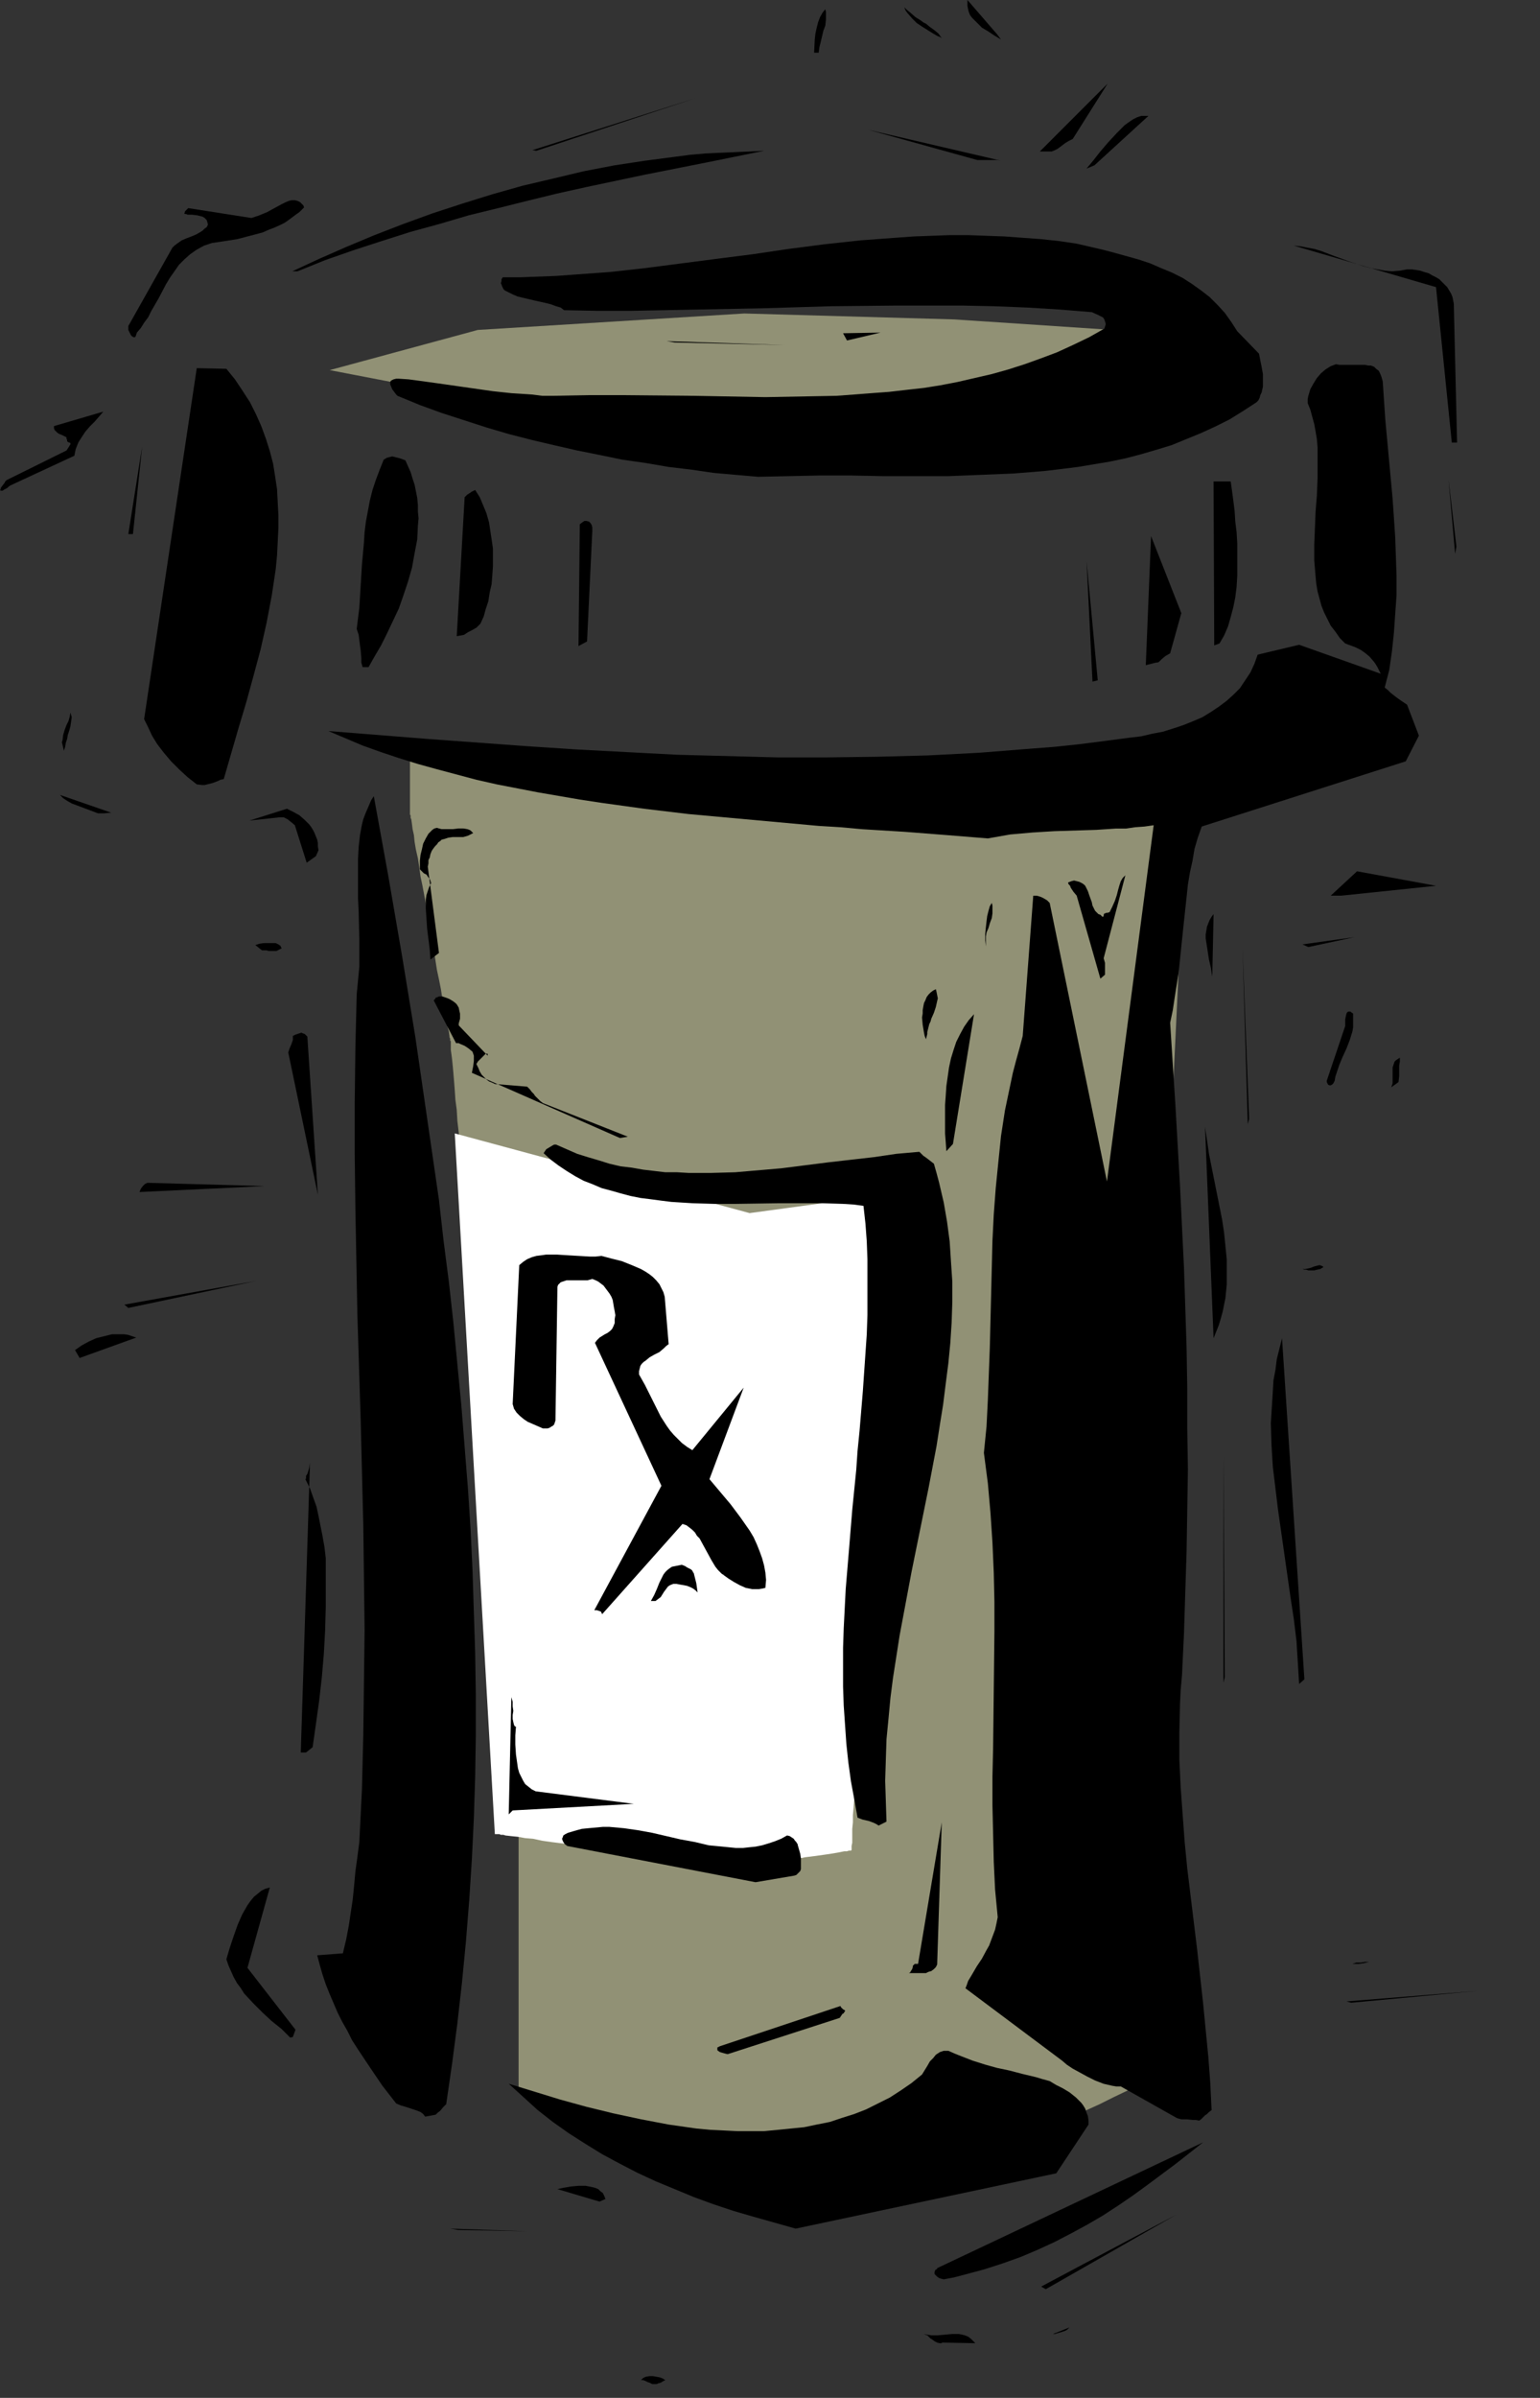 <?xml version="1.0" encoding="UTF-8" standalone="no"?>
<svg
   version="1.0"
   width="100.049mm"
   height="155.668mm"
   id="svg80"
   sodipodi:docname="Pills - Bottle 1.wmf"
   xmlns:inkscape="http://www.inkscape.org/namespaces/inkscape"
   xmlns:sodipodi="http://sodipodi.sourceforge.net/DTD/sodipodi-0.dtd"
   xmlns="http://www.w3.org/2000/svg"
   xmlns:svg="http://www.w3.org/2000/svg">
  <rect width="100%" height="100%" fill="#333333" stroke="none"/>
  <sodipodi:namedview
     id="namedview80"
     pagecolor="#ffffff"
     bordercolor="#000000"
     borderopacity="0.25"
     inkscape:showpageshadow="2"
     inkscape:pageopacity="0.0"
     inkscape:pagecheckerboard="0"
     inkscape:deskcolor="#d1d1d1"
     inkscape:document-units="mm" />
  <defs
     id="defs1">
    <pattern
       id="WMFhbasepattern"
       patternUnits="userSpaceOnUse"
       width="6"
       height="6"
       x="0"
       y="0" />
  </defs>
  <path
     style="fill:#919175;fill-opacity:1;fill-rule:evenodd;stroke:none"
     d="m 80.96,90.814 29.411,5.656 89.04,6.625 v 0 h 0.162 0.323 l 0.323,-0.162 h 0.485 l 0.485,-0.162 h 0.646 l 0.646,-0.162 0.808,-0.162 h 0.808 l 0.97,-0.162 0.97,-0.162 2.101,-0.323 2.424,-0.323 2.586,-0.485 2.747,-0.485 2.909,-0.323 3.07,-0.485 3.232,-0.485 3.232,-0.646 13.251,-1.939 3.232,-0.646 3.232,-0.323 3.07,-0.485 2.909,-0.485 2.747,-0.485 2.747,-0.485 2.424,-0.323 2.101,-0.323 0.97,-0.162 0.97,-0.162 0.808,-0.162 0.808,-0.162 h 0.646 l 0.646,-0.162 h 0.485 l 0.485,-0.162 h 0.323 l 0.162,-0.162 h 0.162 v 0 h 0.162 v -0.323 l 0.162,-0.646 0.162,-0.646 0.162,-0.808 0.162,-0.97 0.646,-1.939 0.485,-2.101 0.162,-0.97 0.162,-0.808 0.162,-0.646 0.162,-0.646 V 81.119 80.957 L 234.317,78.372 182.767,76.917 117.32,80.957 Z"
     id="path1" />
  <path
     style="fill:#919175;fill-opacity:1;fill-rule:evenodd;stroke:none"
     d="m 291.361,196.98 -8.08,170.479 5.656,139.453 -0.162,0.162 -0.323,0.162 -0.485,0.323 -0.646,0.323 -0.97,0.323 -0.97,0.485 -1.131,0.646 -1.293,0.646 -1.293,0.646 -1.616,0.646 -1.454,0.808 -1.616,0.808 -3.394,1.616 -3.555,1.778 -3.555,1.616 -3.394,1.616 -1.616,0.808 -1.454,0.808 -1.454,0.646 -1.454,0.646 -1.293,0.646 -1.131,0.485 -0.97,0.485 -0.808,0.323 -0.646,0.485 -0.485,0.162 -0.323,0.162 h -0.162 v 0 h -0.162 l -0.323,0.162 h -0.485 -0.485 l -0.646,0.162 h -0.646 l -0.808,0.162 -0.97,0.162 -0.97,0.162 h -1.131 l -1.131,0.162 -1.131,0.162 -1.293,0.162 -2.909,0.323 -3.07,0.323 -3.232,0.485 -3.555,0.323 -3.555,0.485 -3.717,0.485 -3.878,0.485 -7.757,0.808 -7.757,0.97 -3.878,0.485 -3.717,0.323 -3.555,0.485 -3.394,0.485 -3.232,0.323 -3.07,0.323 -2.909,0.323 -1.293,0.162 -1.131,0.162 -1.131,0.162 -1.131,0.162 h -0.97 l -0.97,0.162 h -0.808 l -0.646,0.162 h -0.646 -0.485 l -0.323,0.162 h -0.323 -0.162 -0.162 v 0 l -0.323,-0.162 -0.646,-0.323 -0.808,-0.323 -0.808,-0.646 -1.131,-0.485 -1.293,-0.808 -1.293,-0.646 -1.454,-0.808 -1.616,-0.808 -1.778,-0.97 -1.616,-0.97 -3.717,-2.101 -3.717,-2.101 -3.878,-2.101 -3.555,-1.939 -1.778,-0.97 -1.616,-0.97 -1.616,-0.97 -1.454,-0.808 -1.293,-0.808 -1.293,-0.646 -0.97,-0.646 -0.97,-0.485 -0.808,-0.323 -0.485,-0.323 -0.323,-0.323 v 0 -0.162 l -0.162,-0.323 v -3.555 -0.97 -9.534 -2.909 -40.398 -2.909 -9.534 -0.97 -3.555 l 0.162,-0.323 v -0.162 -0.162 l -0.162,-0.485 v -0.485 l -0.162,-0.97 v -1.131 l -0.162,-1.293 -0.162,-1.616 -0.162,-1.616 -0.323,-1.939 -0.162,-2.262 -0.162,-2.262 -0.323,-2.585 -0.162,-2.585 -0.323,-2.909 -0.323,-2.909 -0.162,-3.07 -0.323,-3.393 -0.323,-3.232 -0.323,-3.555 -0.323,-3.555 -0.485,-3.717 -0.323,-3.878 -0.323,-3.878 -0.323,-3.878 -0.808,-8.241 -0.808,-8.241 -3.07,-33.934 -0.808,-8.241 -0.646,-8.241 -0.323,-3.878 -0.485,-3.878 -0.323,-3.717 -0.323,-3.878 -0.323,-3.555 -0.323,-3.555 -0.323,-3.232 -0.323,-3.393 -0.162,-3.07 -0.323,-3.07 -0.323,-2.747 -0.162,-2.747 -0.323,-2.424 -0.162,-2.424 -0.162,-2.101 -0.162,-1.939 -0.162,-1.778 -0.162,-1.616 -0.162,-1.293 -0.162,-1.131 v -0.97 -0.646 -0.323 -0.162 0 l -0.162,-0.162 v -0.162 -0.323 l -0.162,-0.323 v -0.323 l -0.162,-1.131 -0.323,-1.131 -0.323,-1.616 -0.162,-1.616 -0.323,-1.778 -0.485,-2.101 -0.323,-2.101 -0.485,-2.424 -0.485,-2.262 -0.808,-5.171 -0.97,-5.171 -0.808,-5.171 -0.97,-5.171 -0.485,-2.262 -0.323,-2.424 -0.323,-2.101 -0.485,-2.101 -0.323,-1.939 -0.162,-1.616 -0.323,-1.454 -0.162,-1.293 -0.162,-1.131 -0.162,-0.323 v -0.323 -0.323 l -0.162,-0.162 v -0.162 -0.162 0 -1.131 -0.808 -2.262 -2.585 -6.787 0 h 0.485 0.646 0.97 l 1.131,0.162 h 1.454 l 1.616,0.162 h 1.939 l 2.101,0.162 h 2.262 l 2.586,0.162 2.586,0.162 2.909,0.162 2.909,0.162 3.232,0.162 3.394,0.162 3.394,0.162 3.555,0.162 3.717,0.162 3.878,0.323 3.878,0.162 4.04,0.162 4.202,0.162 4.202,0.323 8.565,0.485 8.888,0.323 17.937,0.97 8.888,0.485 8.888,0.485 8.888,0.646 8.565,0.323 4.04,0.323 4.202,0.162 3.878,0.323 3.878,0.162 3.878,0.162 3.717,0.323 3.394,0.162 3.394,0.162 3.394,0.323 3.07,0.162 2.909,0.162 2.747,0.162 2.586,0.323 2.424,0.162 2.101,0.162 2.101,0.162 1.778,0.162 1.454,0.162 h 1.293 l 1.131,0.162 0.808,0.162 h 0.485 l 0.323,0.162 h 0.162 z"
     id="path2" />
  <path
     style="fill:#ffffff;fill-opacity:1;fill-rule:evenodd;stroke:none"
     d="m 111.664,278.098 72.396,19.553 32.158,-4.363 v 0.485 0.485 l -0.162,0.808 v 0.97 1.293 1.293 l -0.162,1.616 v 1.778 l -0.162,1.778 v 2.101 l -0.162,2.262 -0.162,2.424 -0.162,2.424 v 2.585 l -0.162,2.909 -0.162,2.909 v 2.909 l -0.162,3.07 -0.162,3.232 -0.162,3.393 -0.162,3.232 -0.323,6.948 -0.323,7.272 -0.323,7.272 -0.646,15.028 -0.646,15.028 -0.323,7.272 -0.323,7.11 -0.323,6.948 -0.162,3.393 -0.162,3.393 -0.162,3.07 -0.162,3.07 v 3.07 l -0.162,2.909 -0.162,2.747 v 2.585 l -0.162,2.424 -0.162,2.424 v 2.262 l -0.162,2.101 -0.162,1.778 v 1.778 l -0.162,1.616 v 1.293 1.131 0.97 l -0.162,0.808 v 0.646 0.323 l -0.162,0.162 h -0.162 -0.323 l -0.485,0.162 h -0.646 l -0.808,0.162 -0.808,0.162 -0.97,0.162 -0.97,0.162 -1.131,0.162 -2.262,0.323 -2.586,0.323 -2.586,0.485 -2.586,0.323 -2.424,0.485 -2.424,0.323 -1.131,0.162 -0.97,0.162 h -0.97 l -0.808,0.162 -0.808,0.162 h -0.646 l -0.485,0.162 h -0.323 -0.323 -0.162 -0.162 -0.323 l -0.323,-0.162 h -0.485 -0.485 l -0.646,-0.162 -1.293,-0.162 -1.616,-0.162 -1.778,-0.323 -2.101,-0.323 -2.101,-0.162 -2.424,-0.323 -2.424,-0.323 -2.586,-0.323 -5.333,-0.808 -5.656,-0.808 -5.494,-0.808 -5.333,-0.646 -2.586,-0.323 -2.586,-0.323 -2.262,-0.323 -2.262,-0.485 -1.939,-0.162 -1.778,-0.323 -1.616,-0.162 -1.454,-0.162 -0.485,-0.162 h -0.646 l -0.323,-0.162 h -0.323 -0.323 -0.162 -0.162 -0.162 z"
     id="path3" />
  <path
     style="fill:#000000;fill-opacity:1;fill-rule:evenodd;stroke:none"
     d="m 217.834,588.03 15.352,0.323 z"
     id="path4" />
  <path
     style="fill:#000000;fill-opacity:1;fill-rule:evenodd;stroke:none"
     d="m 160.143,584.96 h 0.323 0.323 0.485 l 0.323,-0.162 0.646,-0.162 0.485,-0.323 0.646,-0.323 -0.323,-0.162 -0.162,-0.162 -0.808,-0.323 -0.808,-0.162 -0.97,-0.162 h -0.808 l -0.97,0.162 -0.646,0.323 -0.323,0.323 -0.162,0.162 h 0.485 l 0.485,0.162 0.323,0.162 0.323,0.162 0.485,0.162 z"
     id="path5" />
  <path
     style="fill:#000000;fill-opacity:1;fill-rule:evenodd;stroke:none"
     d="m 231.408,574.78 8.08,0.162 -0.646,-0.646 -0.485,-0.485 -0.646,-0.485 -0.808,-0.323 -0.646,-0.162 -0.808,-0.162 h -1.616 l -1.778,0.162 -1.778,0.162 h -1.616 l -0.97,-0.162 -0.808,-0.162 0.323,0.162 0.485,0.162 0.485,0.485 0.323,0.323 0.323,0.162 0.646,0.485 0.646,0.323 0.646,0.162 h 0.323 z"
     id="path6" />
  <path
     style="fill:#000000;fill-opacity:1;fill-rule:evenodd;stroke:none"
     d="m 258.556,572.679 h 0.485 l 0.485,-0.162 1.131,-0.323 0.97,-0.323 0.485,-0.323 0.485,-0.485 z"
     id="path7" />
  <path
     style="fill:#000000;fill-opacity:1;fill-rule:evenodd;stroke:none"
     d="m 129.278,559.267 7.918,0.162 z"
     id="path8" />
  <path
     style="fill:#000000;fill-opacity:1;fill-rule:evenodd;stroke:none"
     d="m 256.779,561.691 31.996,-18.26 -33.128,17.613 z"
     id="path9" />
  <path
     style="fill:#000000;fill-opacity:1;fill-rule:evenodd;stroke:none"
     d="m 231.731,559.267 2.586,-0.485 2.424,-0.646 4.848,-1.293 4.525,-1.454 4.525,-1.616 4.202,-1.778 4.202,-1.939 4.04,-2.101 3.878,-2.101 3.878,-2.262 3.717,-2.424 3.555,-2.424 3.555,-2.585 6.949,-5.171 6.787,-5.332 -65.285,30.864 v 0.162 l -0.485,0.323 -0.162,0.485 v 0.485 l 0.323,0.323 0.323,0.323 0.485,0.323 0.485,0.162 z"
     id="path10" />
  <path
     style="fill:#000000;fill-opacity:1;fill-rule:evenodd;stroke:none"
     d="m 112.472,547.148 16.968,0.323 -18.907,-0.646 z"
     id="path11" />
  <path
     style="fill:#000000;fill-opacity:1;fill-rule:evenodd;stroke:none"
     d="m 195.372,546.824 63.993,-13.574 7.918,-11.958 v -0.97 l -0.162,-1.131 -0.323,-0.808 -0.323,-0.97 -0.485,-0.808 -0.485,-0.646 -1.293,-1.293 -1.616,-1.293 -1.616,-0.97 -1.616,-0.808 -1.616,-0.97 -1.778,-0.485 -1.616,-0.485 -3.394,-0.808 -3.07,-0.808 -3.07,-0.646 -2.909,-0.808 -3.07,-0.97 -2.909,-1.131 -1.616,-0.646 -1.454,-0.646 h -0.646 -0.485 l -0.485,0.162 -0.485,0.162 -0.97,0.646 -0.646,0.808 -0.808,0.808 -0.646,1.131 -1.293,2.101 -2.586,2.101 -2.586,1.778 -2.747,1.778 -2.909,1.454 -2.909,1.454 -2.909,1.131 -3.07,0.97 -2.909,0.97 -3.232,0.646 -3.07,0.646 -3.232,0.323 -3.232,0.323 -3.394,0.323 h -3.232 -3.394 l -3.232,-0.162 -3.394,-0.162 -3.394,-0.323 -3.394,-0.485 -3.394,-0.485 -3.394,-0.646 -3.394,-0.646 -6.787,-1.454 -6.626,-1.616 -6.464,-1.778 -6.302,-1.939 -6.302,-1.939 3.555,3.232 3.555,3.232 3.717,2.909 3.878,2.747 4.04,2.585 4.202,2.585 4.202,2.262 4.363,2.262 4.525,2.101 4.686,1.939 4.686,1.939 4.848,1.778 4.848,1.616 5.01,1.454 5.171,1.454 z"
     id="path12" />
  <path
     style="fill:#000000;fill-opacity:1;fill-rule:evenodd;stroke:none"
     d="m 147.216,540.199 1.454,-0.646 -0.323,-0.808 -0.323,-0.646 -0.646,-0.485 -0.485,-0.485 -0.808,-0.323 -0.646,-0.162 -0.808,-0.162 -0.808,-0.162 h -1.778 l -1.778,0.162 -1.939,0.323 -1.454,0.323 z"
     id="path13" />
  <path
     style="fill:#000000;fill-opacity:1;fill-rule:evenodd;stroke:none"
     d="m 106.978,518.869 0.485,-0.485 0.646,-0.485 0.646,-0.808 0.808,-0.808 1.454,-10.019 1.293,-9.857 1.131,-10.019 0.97,-10.019 0.808,-10.18 0.646,-10.019 0.485,-10.019 0.323,-10.18 0.162,-10.019 v -10.18 l -0.162,-10.18 -0.323,-10.019 -0.323,-10.18 -0.485,-10.18 -0.646,-10.019 -0.808,-10.18 -0.808,-10.18 -0.97,-10.019 -0.97,-10.18 -1.131,-10.18 -1.293,-10.019 -1.131,-10.019 -1.454,-10.019 -1.454,-10.019 -2.909,-20.037 -3.232,-19.714 -3.394,-19.714 -3.555,-19.553 -0.646,0.97 -0.485,1.131 -0.485,1.131 -0.485,1.131 -0.485,1.293 -0.323,1.293 -0.485,2.585 -0.323,2.909 -0.162,2.909 v 3.232 3.07 3.393 l 0.162,3.393 0.162,6.625 v 3.555 3.232 l -0.323,3.393 -0.323,3.393 -0.323,13.089 -0.162,13.25 v 13.089 l 0.162,13.089 0.485,25.855 0.808,25.855 0.646,25.855 0.162,12.927 0.162,12.927 -0.162,12.927 -0.162,12.927 -0.323,13.089 -0.646,13.089 -0.485,3.717 -0.485,3.555 -0.323,3.555 -0.323,3.232 -0.485,3.232 -0.485,3.232 -0.646,3.393 -0.808,3.393 -6.302,0.485 0.646,2.424 0.646,2.262 0.808,2.424 0.97,2.424 0.97,2.262 0.97,2.262 1.131,2.262 1.293,2.262 1.131,2.262 1.454,2.262 2.909,4.363 3.07,4.525 3.394,4.363 1.131,0.485 1.131,0.323 0.97,0.323 0.97,0.323 0.97,0.323 0.808,0.323 0.646,0.485 0.485,0.646 z"
     id="path14" />
  <path
     style="fill:#000000;fill-opacity:1;fill-rule:evenodd;stroke:none"
     d="m 288.937,519.677 0.485,0.162 0.646,0.162 h 1.293 l 1.454,0.162 h 0.808 l 0.808,0.162 0.485,-0.323 0.646,-0.646 0.323,-0.323 0.485,-0.323 0.485,-0.485 0.646,-0.485 -0.323,-6.625 -0.485,-6.464 -0.646,-6.625 -0.646,-6.625 -1.454,-13.089 -0.808,-6.625 -0.808,-6.625 -0.808,-6.625 -0.646,-6.625 -0.485,-6.625 -0.485,-6.625 -0.323,-6.787 v -6.787 l 0.162,-6.948 0.162,-3.393 0.323,-3.555 0.485,-10.18 0.323,-10.18 0.323,-10.18 0.162,-10.019 0.162,-10.019 -0.162,-10.019 v -9.857 l -0.162,-9.857 -0.323,-10.019 -0.323,-9.857 -0.485,-9.857 -0.485,-10.019 -1.131,-19.876 -0.646,-10.019 -0.646,-10.18 0.646,-3.07 0.485,-3.232 0.485,-3.07 0.485,-3.07 0.646,-6.302 0.646,-6.14 0.646,-5.979 0.323,-3.07 0.485,-2.909 0.646,-2.909 0.485,-2.909 0.808,-2.747 0.97,-2.747 50.095,-15.998 3.232,-6.302 -2.909,-7.595 -1.454,-0.97 -1.131,-0.808 -1.454,-1.131 -0.646,-0.646 -0.808,-0.646 1.131,-4.363 0.646,-4.525 0.485,-4.525 0.323,-4.686 0.323,-4.525 v -4.848 l -0.162,-4.686 -0.162,-4.686 -0.323,-4.848 -0.323,-4.686 -1.778,-19.229 -0.646,-9.534 -0.323,-1.131 -0.323,-0.808 -0.323,-0.646 -0.646,-0.485 -0.485,-0.485 -0.808,-0.323 h -0.646 l -0.808,-0.162 h -1.778 -0.97 -2.586 -0.97 l -0.808,-0.162 -1.293,0.485 -1.293,0.808 -1.131,0.97 -0.97,1.131 -0.808,1.293 -0.808,1.454 -0.485,1.616 -0.162,0.808 v 0.97 l 0.646,1.616 0.485,1.778 0.485,1.778 0.323,1.778 0.323,1.939 0.162,1.939 v 1.939 1.939 3.878 l -0.162,4.04 -0.323,4.04 -0.162,4.04 -0.162,4.04 v 3.878 l 0.162,1.939 0.162,1.939 0.162,1.778 0.323,1.939 0.485,1.778 0.485,1.778 0.646,1.616 0.808,1.616 0.808,1.616 1.131,1.454 1.131,1.616 1.293,1.293 2.586,0.97 1.293,0.646 1.131,0.808 0.97,0.808 0.97,1.131 0.485,0.646 0.485,0.808 0.323,0.646 0.485,0.97 -20.038,-7.11 -10.181,2.424 -0.808,2.262 -0.97,2.101 -1.293,1.939 -1.293,1.939 -1.616,1.616 -1.616,1.454 -1.939,1.454 -1.939,1.293 -2.101,1.293 -2.262,0.97 -2.424,0.97 -2.424,0.808 -2.586,0.808 -2.586,0.485 -2.747,0.646 -2.747,0.323 -6.141,0.808 -6.302,0.808 -6.141,0.646 -6.302,0.485 -6.141,0.485 -6.141,0.485 -12.443,0.646 -12.281,0.323 -12.443,0.162 h -12.281 l -12.281,-0.323 -12.281,-0.323 -12.281,-0.646 -12.281,-0.646 -12.281,-0.808 -24.401,-1.778 -24.401,-1.939 4.202,1.778 4.202,1.778 4.525,1.616 4.363,1.454 4.686,1.454 4.686,1.293 4.848,1.293 4.848,1.293 5.01,1.131 5.01,0.97 5.01,0.97 10.342,1.778 5.333,0.808 10.504,1.454 10.827,1.293 10.665,0.97 10.665,0.97 10.665,0.97 5.333,0.323 5.333,0.485 10.504,0.646 10.342,0.808 10.019,0.808 2.747,-0.485 2.747,-0.485 5.494,-0.485 5.333,-0.323 5.171,-0.162 5.171,-0.162 4.848,-0.323 h 2.424 l 2.262,-0.323 2.262,-0.162 2.262,-0.323 -11.473,87.421 -14.059,-68.353 -0.646,-0.646 -0.808,-0.485 -0.646,-0.323 -0.485,-0.162 -0.646,-0.162 h -0.808 l -2.586,34.419 -0.808,3.07 -0.808,2.909 -0.808,3.07 -0.646,3.07 -0.646,3.07 -0.646,3.07 -0.97,6.302 -0.646,6.302 -0.646,6.464 -0.485,6.464 -0.323,6.464 -0.323,13.089 -0.323,13.089 -0.485,12.927 -0.323,6.464 -0.646,6.464 0.97,7.433 0.646,7.272 0.485,7.272 0.323,7.433 0.162,7.11 v 7.272 l -0.162,14.382 -0.162,14.22 -0.162,7.11 v 6.948 l 0.162,6.948 0.162,6.948 0.323,6.787 0.646,6.787 -0.323,1.616 -0.323,1.454 -0.485,1.293 -0.485,1.293 -0.485,1.293 -0.646,1.131 -1.131,2.101 -1.293,1.939 -1.131,1.939 -0.97,1.616 -0.323,0.97 -0.323,0.808 23.755,17.775 1.131,0.97 1.454,0.97 1.778,0.97 1.778,0.97 1.939,0.97 2.101,0.808 2.101,0.485 0.97,0.162 h 1.131 z"
     id="path15" />
  <path
     style="fill:#000000;fill-opacity:1;fill-rule:evenodd;stroke:none"
     d="m 194.079,509.497 28.764,-12.119 z"
     id="path16" />
  <path
     style="fill:#000000;fill-opacity:1;fill-rule:evenodd;stroke:none"
     d="m 178.727,504.003 27.472,-8.888 0.323,-0.485 0.323,-0.485 0.323,-0.162 0.162,-0.323 0.162,-0.162 v 0 -0.162 l -0.162,-0.162 -0.323,-0.162 -0.323,-0.323 -0.162,-0.162 -0.162,-0.323 -29.572,9.857 v 0 l -0.323,0.162 -0.323,0.162 v 0.323 0.162 0.162 l 0.162,0.162 0.485,0.323 1.131,0.323 0.646,0.162 z"
     id="path17" />
  <path
     style="fill:#000000;fill-opacity:1;fill-rule:evenodd;stroke:none"
     d="m 71.911,499.801 0.646,-1.778 -11.797,-15.19 5.494,-19.714 -1.131,0.323 -0.97,0.485 -0.97,0.808 -0.808,0.646 -0.808,0.97 -0.808,1.131 -0.646,1.131 -0.646,1.131 -1.131,2.585 -0.97,2.747 -0.97,2.909 -0.808,2.747 0.485,1.454 0.646,1.454 0.646,1.454 0.808,1.454 0.97,1.293 0.808,1.293 2.262,2.424 2.262,2.262 2.262,2.101 2.424,1.939 2.101,2.101 z"
     id="path18" />
  <path
     style="fill:#000000;fill-opacity:1;fill-rule:evenodd;stroke:none"
     d="m 331.76,491.399 31.027,-2.909 -32.158,2.585 z"
     id="path19" />
  <path
     style="fill:#000000;fill-opacity:1;fill-rule:evenodd;stroke:none"
     d="m 225.429,484.127 h 0.646 0.646 0.646 l 0.646,-0.323 0.646,-0.162 0.646,-0.485 0.485,-0.485 0.323,-0.646 1.131,-34.904 -5.818,34.742 h -0.323 -0.323 -0.162 l -0.162,0.162 -0.162,0.162 -0.162,0.162 v 0.323 l -0.162,0.485 -0.323,0.485 -0.162,0.323 -0.323,0.162 z"
     id="path20" />
  <path
     style="fill:#000000;fill-opacity:1;fill-rule:evenodd;stroke:none"
     d="m 332.083,481.865 h 1.616 l 1.131,-0.162 1.293,-0.323 h -0.97 l -0.97,0.162 h -1.131 l -0.485,0.162 z"
     id="path21" />
  <path
     style="fill:#000000;fill-opacity:1;fill-rule:evenodd;stroke:none"
     d="m 185.514,461.827 9.534,-1.616 0.485,-0.162 0.323,-0.323 0.323,-0.323 0.323,-0.323 0.162,-0.485 v -0.485 -0.97 -1.131 l -0.162,-1.131 -0.323,-1.131 -0.323,-1.131 v -0.162 l -0.162,-0.162 -0.162,-0.323 -0.323,-0.323 -0.323,-0.485 -0.485,-0.323 -0.485,-0.323 -0.646,-0.162 -1.454,0.808 -1.616,0.646 -1.454,0.485 -1.616,0.485 -1.616,0.323 -1.616,0.162 -1.454,0.162 h -1.778 l -1.616,-0.162 -1.616,-0.162 -3.394,-0.323 -3.394,-0.808 -3.555,-0.646 -6.949,-1.616 -3.555,-0.646 -3.394,-0.485 -3.555,-0.323 h -1.616 l -1.778,0.162 -1.778,0.162 -1.616,0.162 -1.778,0.485 -1.616,0.485 -0.646,0.323 -0.485,0.323 -0.162,0.485 -0.162,0.323 0.162,0.485 0.162,0.323 0.323,0.485 0.646,0.485 z"
     id="path22" />
  <path
     style="fill:#000000;fill-opacity:1;fill-rule:evenodd;stroke:none"
     d="m 217.672,446.961 -0.162,-5.009 -0.162,-5.009 0.162,-5.171 0.162,-5.009 0.485,-5.009 0.485,-5.171 0.646,-5.009 0.808,-5.171 0.808,-5.171 0.97,-5.171 1.939,-10.342 2.101,-10.342 2.101,-10.342 1.939,-10.18 0.808,-5.171 0.808,-5.009 0.646,-5.171 0.646,-5.009 0.485,-5.009 0.323,-5.009 0.162,-5.009 v -5.009 l -0.323,-4.848 -0.323,-5.009 -0.646,-4.848 -0.808,-4.686 -1.131,-4.848 -0.646,-2.424 -0.646,-2.262 -1.454,-1.131 -0.646,-0.485 -0.485,-0.323 -0.485,-0.485 -0.323,-0.323 -0.162,-0.162 h -0.162 l -5.494,0.485 -5.494,0.808 -5.656,0.646 -5.656,0.646 -11.473,1.454 -5.656,0.485 -5.656,0.485 -5.818,0.162 h -5.656 l -2.747,-0.162 h -2.909 l -2.747,-0.323 -2.747,-0.323 -2.747,-0.485 -2.747,-0.323 -2.747,-0.646 -2.586,-0.808 -2.747,-0.808 -2.586,-0.808 -2.586,-1.131 -2.586,-1.131 h -0.485 l -0.323,0.162 -0.808,0.485 -0.808,0.485 -0.646,0.97 1.778,1.616 1.939,1.454 1.939,1.293 2.101,1.293 2.101,1.131 2.101,0.808 2.262,0.97 2.424,0.646 2.262,0.646 2.424,0.646 2.424,0.485 2.586,0.323 2.424,0.323 2.586,0.323 5.171,0.323 5.333,0.162 h 5.333 l 10.665,-0.162 h 5.333 5.171 l 5.171,0.162 2.586,0.162 2.424,0.323 0.485,4.363 0.323,4.363 0.162,4.363 v 4.525 4.686 4.525 l -0.162,4.686 -0.323,4.686 -0.646,9.372 -0.808,9.695 -0.485,4.848 -0.323,4.686 -0.97,9.695 -0.808,9.857 -0.808,9.695 -0.485,9.534 -0.162,4.848 v 4.686 4.848 l 0.162,4.686 0.323,4.686 0.323,4.686 0.485,4.525 0.646,4.686 0.808,4.363 0.808,4.525 1.293,0.485 1.454,0.323 1.293,0.485 0.646,0.323 0.485,0.323 z"
     id="path23" />
  <path
     style="fill:#000000;fill-opacity:1;fill-rule:evenodd;stroke:none"
     d="m 125.885,444.214 29.734,-1.616 -24.078,-3.07 -0.97,-0.485 -0.808,-0.646 -0.808,-0.646 -0.485,-0.808 -0.485,-0.97 -0.485,-0.97 -0.323,-1.131 -0.162,-1.131 -0.323,-2.262 -0.162,-2.424 v -2.262 l 0.162,-2.101 -0.323,-0.162 -0.162,-0.323 -0.162,-0.646 -0.162,-0.808 v -0.97 l 0.162,-0.97 -0.162,-1.131 v -1.131 l -0.323,-1.131 -0.646,28.763 z"
     id="path24" />
  <path
     style="fill:#000000;fill-opacity:1;fill-rule:evenodd;stroke:none"
     d="m 75.143,429.994 1.616,-1.293 v 0 l 0.808,-5.656 0.808,-5.817 0.646,-5.656 0.485,-5.656 0.323,-5.817 0.162,-5.817 v -5.979 -5.979 l -0.323,-2.747 -0.485,-2.747 -0.485,-2.424 -0.485,-2.424 -0.485,-2.262 -0.808,-2.262 -0.808,-2.262 -1.131,-2.262 0.162,-0.162 v -0.162 -0.485 l 0.323,-0.485 0.162,-0.485 0.323,-1.131 0.162,-1.131 -2.262,71.1 z"
     id="path25" />
  <path
     style="fill:#000000;fill-opacity:1;fill-rule:evenodd;stroke:none"
     d="m 300.733,411.573 -0.323,-54.779 v 56.072 z"
     id="path26" />
  <path
     style="fill:#000000;fill-opacity:1;fill-rule:evenodd;stroke:none"
     d="m 320.287,412.057 -5.494,-83.704 -0.646,2.585 -0.646,2.585 -0.323,2.585 -0.485,2.585 -0.162,2.747 -0.162,2.585 -0.162,2.585 -0.162,2.585 0.162,5.332 0.323,5.333 0.646,5.333 0.646,5.332 3.07,21.492 0.808,5.333 0.646,5.333 0.323,5.171 0.323,5.333 z"
     id="path27" />
  <path
     style="fill:#000000;fill-opacity:1;fill-rule:evenodd;stroke:none"
     d="m 147.862,396.06 19.715,-22.138 0.97,0.323 0.646,0.485 0.808,0.646 0.646,0.646 0.485,0.808 0.646,0.646 0.97,1.778 0.97,1.778 0.97,1.778 0.97,1.616 0.646,0.808 0.646,0.646 0.323,0.323 0.323,0.162 0.162,0.162 1.131,0.808 1.293,0.808 1.454,0.808 1.454,0.646 0.808,0.162 0.808,0.162 h 0.808 0.808 l 0.97,-0.162 0.646,-0.162 0.162,-1.939 -0.162,-1.778 -0.323,-1.778 -0.485,-1.778 -0.646,-1.778 -0.646,-1.616 -0.808,-1.778 -0.97,-1.616 -1.131,-1.616 -1.131,-1.616 -2.424,-3.232 -5.171,-6.14 8.403,-22.461 -12.605,15.351 -1.293,-0.808 -1.293,-0.97 -0.97,-0.97 -0.97,-0.97 -0.97,-1.131 -0.808,-1.131 -1.454,-2.262 -1.293,-2.585 -1.293,-2.585 -1.293,-2.585 -1.454,-2.585 v -0.808 l 0.162,-0.646 0.162,-0.646 0.323,-0.485 0.485,-0.485 0.485,-0.323 0.97,-0.808 1.131,-0.646 1.293,-0.646 1.131,-0.97 0.485,-0.485 0.646,-0.485 -0.97,-11.635 -0.323,-1.131 -0.485,-0.97 -0.485,-0.97 -0.808,-0.97 -0.808,-0.808 -0.808,-0.646 -0.97,-0.646 -1.131,-0.646 -1.131,-0.485 -1.131,-0.485 -2.424,-0.97 -2.586,-0.646 -2.424,-0.646 -1.454,0.162 h -1.454 l -2.747,-0.162 -2.747,-0.162 -2.586,-0.162 h -1.293 -1.293 l -1.131,0.162 -1.293,0.162 -1.131,0.323 -1.131,0.485 -0.97,0.646 -0.97,0.808 -1.616,34.096 0.323,1.131 0.646,0.97 0.808,0.808 0.97,0.808 0.97,0.646 1.131,0.485 2.586,1.131 h 0.646 0.485 l 0.485,-0.162 0.485,-0.323 0.323,-0.162 0.323,-0.323 0.162,-0.485 0.162,-0.485 v 0 l 0.485,-32.803 0.162,-0.485 0.323,-0.323 0.323,-0.323 0.485,-0.162 0.97,-0.323 h 1.131 2.586 1.454 l 1.131,-0.323 0.808,0.323 0.646,0.323 0.646,0.485 0.646,0.485 0.485,0.646 0.485,0.646 0.485,0.646 0.485,0.808 0.323,0.808 0.162,0.97 0.162,0.97 0.162,0.808 0.162,0.97 -0.162,0.97 v 0.97 l -0.323,0.808 -0.323,0.646 -0.485,0.485 -0.646,0.485 -0.646,0.323 -1.293,0.808 -0.646,0.646 -0.485,0.646 16.321,35.065 -16.483,30.541 h 0.646 l 0.485,0.162 0.485,0.162 0.162,0.323 z"
     id="path28" />
  <path
     style="fill:#000000;fill-opacity:1;fill-rule:evenodd;stroke:none"
     d="m 160.951,392.828 0.646,-0.485 0.646,-0.485 0.808,-1.293 0.485,-0.646 0.485,-0.646 0.485,-0.323 0.808,-0.323 h 0.808 l 0.808,0.162 0.97,0.162 0.808,0.162 0.808,0.323 0.646,0.323 0.646,0.485 0.485,0.485 -0.162,-1.131 -0.162,-1.131 -0.162,-0.646 -0.162,-0.646 -0.323,-1.293 h -0.162 V 385.718 l -0.162,-0.323 -0.323,-0.323 -0.323,-0.162 -0.646,-0.323 -0.485,-0.323 -0.808,-0.323 -0.808,0.162 -0.808,0.162 -0.808,0.162 -0.485,0.323 -0.646,0.485 -0.485,0.485 -0.485,0.646 -0.323,0.646 -0.646,1.293 -0.646,1.616 -0.646,1.454 -0.808,1.454 v 0 z"
     id="path29" />
  <path
     style="fill:#000000;fill-opacity:1;fill-rule:evenodd;stroke:none"
     d="m 19.553,333.201 13.897,-5.009 -0.97,-0.323 -0.97,-0.323 -0.97,-0.162 h -0.97 -0.97 -1.131 l -1.939,0.485 -1.939,0.485 -1.778,0.808 -1.778,0.97 -1.616,1.131 z"
     id="path30" />
  <path
     style="fill:#000000;fill-opacity:1;fill-rule:evenodd;stroke:none"
     d="m 297.986,328.353 0.646,-1.616 0.646,-1.616 0.485,-1.616 0.485,-1.778 0.323,-1.616 0.323,-1.616 0.323,-3.232 v -3.232 -3.07 l -0.323,-3.232 -0.323,-3.232 -0.485,-3.232 -0.646,-3.232 -0.646,-3.232 -0.646,-3.232 -1.293,-6.464 -0.485,-3.393 -0.485,-3.232 z"
     id="path31" />
  <path
     style="fill:#000000;fill-opacity:1;fill-rule:evenodd;stroke:none"
     d="m 31.512,320.92 31.35,-6.625 -32.32,5.817 z"
     id="path32" />
  <path
     style="fill:#000000;fill-opacity:1;fill-rule:evenodd;stroke:none"
     d="m 319.802,311.386 0.485,0.162 h 0.485 l 0.485,0.162 h 0.646 0.808 l 0.646,-0.162 0.808,-0.162 0.808,-0.485 -0.162,-0.162 -0.323,-0.162 -0.485,-0.162 -0.646,0.162 -0.646,0.162 -0.808,0.323 -0.646,0.162 -0.808,0.162 z"
     id="path33" />
  <path
     style="fill:#000000;fill-opacity:1;fill-rule:evenodd;stroke:none"
     d="m 34.259,292.48 30.704,-1.454 -28.764,-0.808 -0.646,0.323 -0.485,0.485 -0.485,0.646 z"
     id="path34" />
  <path
     style="fill:#000000;fill-opacity:1;fill-rule:evenodd;stroke:none"
     d="m 78.052,293.126 -2.586,-38.782 -0.323,-0.323 -0.323,-0.323 -0.485,-0.162 -0.323,-0.162 -0.485,0.162 -0.485,0.162 -0.485,0.162 -0.646,0.323 v 0.485 0.485 l -0.323,0.97 -0.485,1.131 -0.323,0.97 z"
     id="path35" />
  <path
     style="fill:#000000;fill-opacity:1;fill-rule:evenodd;stroke:none"
     d="m 353.091,285.047 25.048,0.485 z"
     id="path36" />
  <path
     style="fill:#000000;fill-opacity:1;fill-rule:evenodd;stroke:none"
     d="m 152.225,279.229 1.939,-0.323 -20.846,-8.241 -0.646,-0.485 -0.485,-0.485 -0.808,-0.808 -0.323,-0.485 -0.485,-0.485 -0.485,-0.646 -0.646,-0.646 -7.918,-0.646 -0.646,-0.323 -0.808,-0.323 -0.646,-0.485 -0.485,-0.485 -0.646,-0.646 -0.485,-0.808 -0.323,-0.808 -0.485,-0.97 v 0 -0.162 l 0.162,-0.162 0.162,-0.323 0.485,-0.485 0.646,-0.646 0.485,-0.485 0.323,-0.323 h 0.162 0.162 0.162 v 0.162 0.323 l -7.11,-7.433 v -0.485 l 0.323,-1.131 v -0.646 -0.646 l -0.162,-0.646 -0.162,-0.808 -0.485,-0.808 -0.162,-0.162 -0.162,-0.162 -0.646,-0.485 -0.808,-0.485 -0.808,-0.323 -0.97,-0.323 h -0.323 -0.485 l -0.323,0.162 -0.485,0.162 -0.162,0.323 -0.323,0.323 5.494,10.503 h 0.646 l 0.323,0.162 1.131,0.485 0.97,0.646 0.97,0.808 0.162,0.485 0.162,0.485 v 0.646 0.646 l -0.162,1.293 -0.323,1.616 z"
     id="path37" />
  <path
     style="fill:#000000;fill-opacity:1;fill-rule:evenodd;stroke:none"
     d="m 233.993,280.684 5.171,-31.833 -1.293,1.454 -1.131,1.616 -0.97,1.778 -0.97,1.939 -0.646,1.939 -0.646,2.101 -0.485,2.262 -0.323,2.262 -0.323,2.262 -0.162,2.424 -0.162,2.262 v 2.262 4.686 l 0.162,2.101 0.162,2.262 z"
     id="path38" />
  <path
     style="fill:#000000;fill-opacity:1;fill-rule:evenodd;stroke:none"
     d="m 306.712,274.543 -1.616,-42.014 1.293,43.306 z"
     id="path39" />
  <path
     style="fill:#000000;fill-opacity:1;fill-rule:evenodd;stroke:none"
     d="m 349.536,277.452 9.373,0.162 z"
     id="path40" />
  <path
     style="fill:#000000;fill-opacity:1;fill-rule:evenodd;stroke:none"
     d="m 327.72,265.171 0.162,-0.97 0.323,-0.97 0.646,-1.939 0.808,-1.939 0.97,-2.101 0.808,-2.101 0.646,-2.101 0.162,-0.97 v -1.131 -1.131 -1.131 l -0.485,-0.323 -0.162,-0.162 h -0.323 -0.162 l -0.323,0.162 -0.162,0.323 -0.162,0.646 -0.162,0.808 v 0.646 0.646 0.162 0.162 l -4.525,13.412 v 0.323 l 0.162,0.323 0.162,0.323 0.323,0.162 h 0.323 l 0.323,-0.162 0.323,-0.323 z"
     id="path41" />
  <path
     style="fill:#000000;fill-opacity:1;fill-rule:evenodd;stroke:none"
     d="m 343.395,265.494 0.162,-1.454 v -1.131 -0.808 -0.646 l 0.162,-0.97 v -0.97 l -0.485,0.323 -0.485,0.323 -0.323,0.323 -0.162,0.485 -0.162,0.485 -0.162,0.485 v 0.97 0.97 0.97 0.97 l -0.323,0.97 z"
     id="path42" />
  <path
     style="fill:#000000;fill-opacity:1;fill-rule:evenodd;stroke:none"
     d="m 227.691,253.698 v -0.485 l 0.162,-0.646 0.323,-1.293 0.323,-0.646 0.162,-0.646 0.646,-1.454 0.485,-1.454 0.323,-1.454 0.162,-0.646 -0.162,-0.808 -0.162,-0.808 -0.162,-0.646 -0.646,0.323 -0.646,0.485 -0.485,0.485 -0.485,0.646 -0.323,0.808 -0.323,0.646 -0.162,0.808 -0.162,0.97 v 0.808 l -0.162,0.97 0.162,1.778 0.323,1.939 0.162,0.808 0.323,0.808 z"
     id="path43" />
  <path
     style="fill:#000000;fill-opacity:1;fill-rule:evenodd;stroke:none"
     d="m 271.323,239.155 v -0.808 -0.97 -1.131 l -0.323,-1.131 5.333,-20.36 -0.323,0.323 -0.323,0.323 -0.485,0.808 -0.323,0.97 -0.323,1.131 -0.323,1.293 -0.485,1.454 -0.646,1.454 -0.646,1.293 -0.485,0.162 h -0.323 l -0.323,0.162 h -0.162 l -0.162,0.323 v 0.323 l -0.162,0.162 v 0 h -0.162 l -0.162,-0.162 -0.323,-0.323 -0.485,-0.162 -0.485,-0.485 -0.323,-0.323 -0.323,-0.646 -0.323,-0.646 -0.162,-0.808 -0.646,-1.778 -0.323,-0.97 -0.485,-0.97 -0.162,-0.323 -0.323,-0.323 -0.485,-0.323 -0.646,-0.323 -0.646,-0.162 -0.646,-0.162 -0.646,0.162 -0.808,0.323 v 0.162 l 0.162,0.323 0.323,0.323 0.162,0.485 0.646,0.97 0.808,0.97 5.818,20.36 z"
     id="path44" />
  <path
     style="fill:#000000;fill-opacity:1;fill-rule:evenodd;stroke:none"
     d="m 297.663,239.64 0.323,-15.351 -0.485,0.646 -0.485,0.808 -0.323,0.808 -0.323,0.808 -0.162,0.97 -0.162,0.97 v 0.97 l 0.162,0.97 0.323,2.101 0.323,2.101 0.485,2.101 0.162,1.131 z"
     id="path45" />
  <path
     style="fill:#000000;fill-opacity:1;fill-rule:evenodd;stroke:none"
     d="m 107.786,233.822 -2.747,-21.168 0.162,-0.808 V 211.038 l 0.323,-0.646 0.162,-0.808 0.323,-0.808 0.323,-0.485 0.485,-0.646 0.485,-0.485 0.323,-0.485 0.485,-0.323 0.323,-0.323 0.646,-0.162 0.97,-0.323 1.131,-0.162 h 1.293 1.293 l 1.131,-0.323 0.646,-0.323 0.646,-0.323 -0.323,-0.323 -0.323,-0.323 -0.323,-0.162 -0.485,-0.162 -0.97,-0.162 H 112.472 l -1.293,0.162 h -1.454 -1.293 l -0.646,-0.162 -0.485,-0.162 -0.646,0.162 -0.485,0.323 -0.485,0.485 -0.485,0.485 -0.646,1.131 -0.646,1.293 -0.323,1.454 -0.323,1.293 -0.162,1.454 v 1.454 0.323 0.323 l 0.323,0.323 0.323,0.323 0.323,0.323 0.646,0.323 0.323,0.485 0.485,0.646 0.162,0.323 0.162,0.646 -0.485,0.97 -0.323,0.97 -0.323,0.97 -0.162,1.131 v 1.131 1.131 l 0.162,2.424 0.162,2.424 0.162,1.293 0.162,1.293 0.323,2.585 0.162,2.424 z"
     id="path46" />
  <path
     style="fill:#000000;fill-opacity:1;fill-rule:evenodd;stroke:none"
     d="m 64.316,233.176 h 0.485 0.646 l 0.485,0.162 h 0.646 0.646 0.646 l 0.646,-0.323 0.646,-0.323 -0.162,-0.323 -0.162,-0.323 -0.485,-0.323 -0.646,-0.323 H 66.74 65.932 64.801 l -1.131,0.162 -0.97,0.323 z"
     id="path47" />
  <path
     style="fill:#000000;fill-opacity:1;fill-rule:evenodd;stroke:none"
     d="m 242.073,230.752 v -0.485 -0.485 l 0.162,-0.97 0.485,-1.131 0.323,-1.131 0.485,-1.293 0.162,-1.131 v -1.293 -0.646 l -0.162,-0.646 -0.485,0.808 -0.323,1.131 -0.323,1.293 -0.162,1.293 -0.162,1.454 -0.162,1.616 v 1.616 l 0.162,1.454 z"
     id="path48" />
  <path
     style="fill:#000000;fill-opacity:1;fill-rule:evenodd;stroke:none"
     d="m 321.256,232.368 11.312,-2.424 -12.766,1.778 z"
     id="path49" />
  <path
     style="fill:#000000;fill-opacity:1;fill-rule:evenodd;stroke:none"
     d="m 329.336,219.764 23.27,-2.424 -19.392,-3.555 -6.464,5.979 z"
     id="path50" />
  <path
     style="fill:#000000;fill-opacity:1;fill-rule:evenodd;stroke:none"
     d="m 77.567,210.068 0.646,-1.454 -0.162,-0.97 v -0.808 l -0.162,-0.808 -0.323,-0.808 -0.323,-0.808 -0.323,-0.646 -0.485,-0.808 -0.485,-0.646 -1.131,-1.131 -1.293,-1.131 -1.454,-0.808 -1.616,-0.808 -9.211,2.909 7.433,-0.808 h 0.485 0.485 l 0.97,0.485 0.808,0.646 0.97,0.808 2.909,9.211 z"
     id="path51" />
  <path
     style="fill:#000000;fill-opacity:1;fill-rule:evenodd;stroke:none"
     d="m 329.498,207.321 28.926,-5.656 z"
     id="path52" />
  <path
     style="fill:#000000;fill-opacity:1;fill-rule:evenodd;stroke:none"
     d="m 24.078,199.565 h 1.454 l 1.778,-0.162 -12.605,-4.363 v 0 l 0.808,0.808 0.97,0.646 1.131,0.646 1.293,0.485 2.586,0.97 1.293,0.485 z"
     id="path53" />
  <path
     style="fill:#000000;fill-opacity:1;fill-rule:evenodd;stroke:none"
     d="M 3.878,189.708 13.251,168.54 Z"
     id="path54" />
  <path
     style="fill:#000000;fill-opacity:1;fill-rule:evenodd;stroke:none"
     d="m 49.61,192.617 h 0.646 l 0.646,-0.162 1.293,-0.323 1.293,-0.485 0.646,-0.323 0.808,-0.162 1.778,-6.14 1.778,-6.14 1.939,-6.464 1.778,-6.464 1.778,-6.625 1.454,-6.464 0.646,-3.393 0.646,-3.393 0.485,-3.232 0.485,-3.232 0.323,-3.393 0.162,-3.232 0.162,-3.393 v -3.232 l -0.162,-3.07 -0.162,-3.232 -0.485,-3.232 -0.485,-3.07 -0.808,-3.07 -0.97,-3.07 -1.131,-3.07 -1.293,-2.909 -1.454,-2.909 -1.778,-2.747 -1.939,-2.909 -2.101,-2.585 -7.272,-0.162 -12.928,86.128 0.97,1.939 0.97,2.101 1.293,2.101 1.616,2.101 1.778,2.101 1.939,1.939 2.101,1.939 2.262,1.778 z"
     id="path55" />
  <path
     style="fill:#000000;fill-opacity:1;fill-rule:evenodd;stroke:none"
     d="m 15.998,183.244 0.162,-0.97 0.323,-0.97 0.162,-0.97 0.323,-0.97 0.323,-1.131 0.162,-1.131 0.162,-1.131 -0.323,-1.131 -0.162,0.97 -0.323,1.131 -0.485,0.97 -0.485,1.293 -0.323,1.131 -0.162,1.293 -0.162,0.485 0.162,0.646 0.162,0.646 0.162,0.808 z"
     id="path56" />
  <path
     style="fill:#000000;fill-opacity:1;fill-rule:evenodd;stroke:none"
     d="m 90.495,163.692 1.454,-2.585 1.616,-2.747 1.454,-2.909 1.454,-3.07 1.454,-3.07 1.131,-3.232 1.131,-3.393 0.97,-3.393 0.646,-3.555 0.646,-3.393 0.162,-3.393 0.162,-1.778 -0.162,-1.616 v -1.616 l -0.162,-1.778 -0.323,-1.616 -0.323,-1.616 -0.485,-1.454 -0.485,-1.616 -0.646,-1.454 -0.646,-1.454 -1.293,-0.485 -1.293,-0.323 -0.646,-0.162 -0.646,0.162 -0.646,0.162 -0.808,0.485 -0.97,2.424 -0.97,2.585 -0.808,2.424 -0.646,2.585 -0.485,2.585 -0.485,2.585 -0.323,2.585 -0.162,2.585 -0.485,5.333 -0.323,5.333 -0.323,5.332 -0.646,5.171 0.485,1.454 0.162,1.293 0.162,1.293 0.162,1.131 0.162,1.939 v 1.131 l 0.323,1.131 z"
     id="path57" />
  <path
     style="fill:#000000;fill-opacity:1;fill-rule:evenodd;stroke:none"
     d="m 268.252,167.247 1.293,-0.323 -2.747,-29.248 z"
     id="path58" />
  <path
     style="fill:#000000;fill-opacity:1;fill-rule:evenodd;stroke:none"
     d="m 283.927,162.561 h 0.323 l 0.323,-0.162 0.323,-0.323 0.323,-0.323 0.97,-0.808 1.131,-0.646 2.747,-9.857 -7.433,-18.906 -1.293,31.672 z"
     id="path59" />
  <path
     style="fill:#000000;fill-opacity:1;fill-rule:evenodd;stroke:none"
     d="m 144.145,157.39 1.293,-27.147 v -0.808 l -0.162,-0.646 -0.323,-0.485 -0.323,-0.323 -0.646,-0.162 h -0.485 l -0.485,0.323 -0.646,0.485 -0.323,29.894 z"
     id="path60" />
  <path
     style="fill:#000000;fill-opacity:1;fill-rule:evenodd;stroke:none"
     d="m 113.926,155.774 0.97,-0.646 0.97,-0.485 1.131,-0.646 0.485,-0.485 0.485,-0.485 0.808,-1.778 0.485,-1.778 0.646,-1.939 0.323,-2.101 0.485,-2.101 0.162,-2.101 0.162,-2.262 v -2.262 -2.101 l -0.323,-2.262 -0.323,-2.101 -0.323,-2.101 -0.646,-2.262 -0.808,-1.939 -0.808,-1.939 -1.131,-1.778 -0.323,0.162 -0.323,0.162 -0.323,0.162 -0.162,0.162 v 0 l -0.323,0.162 -0.162,0.162 -0.323,0.162 -0.323,0.323 -0.323,0.323 -1.939,34.096 z"
     id="path61" />
  <path
     style="fill:#000000;fill-opacity:1;fill-rule:evenodd;stroke:none"
     d="m 299.441,157.875 1.131,-1.939 0.97,-2.262 0.646,-2.262 0.646,-2.424 0.485,-2.424 0.323,-2.585 0.162,-2.747 v -2.585 -2.747 -2.585 l -0.162,-2.747 -0.323,-2.585 -0.162,-2.585 -0.323,-2.585 -0.323,-2.424 -0.323,-2.262 h -4.202 l 0.162,40.236 z"
     id="path62" />
  <path
     style="fill:#000000;fill-opacity:1;fill-rule:evenodd;stroke:none"
     d="m 32.643,131.05 2.262,-21.492 -3.394,21.492 z"
     id="path63" />
  <path
     style="fill:#000000;fill-opacity:1;fill-rule:evenodd;stroke:none"
     d="m 357.616,134.121 -1.939,-16.482 1.616,18.26 z"
     id="path64" />
  <path
     style="fill:#000000;fill-opacity:1;fill-rule:evenodd;stroke:none"
     d="M 4.525,123.94 H 8.565 Z"
     id="path65" />
  <path
     style="fill:#000000;fill-opacity:1;fill-rule:evenodd;stroke:none"
     d="m 2.586,119.093 15.675,-7.272 0.162,-0.808 0.162,-0.808 0.323,-0.808 0.323,-0.808 0.808,-1.293 0.97,-1.454 1.131,-1.293 1.131,-1.131 1.131,-1.293 0.97,-1.131 -12.12,3.555 v 0.485 l 0.162,0.485 0.323,0.323 0.323,0.323 0.485,0.323 0.485,0.162 0.646,0.323 0.646,0.323 v 0.323 l 0.162,0.323 v 0.323 l 0.162,0.162 0.323,0.162 h 0.162 v 0 l 0.162,0.162 v 0 0.323 l -0.162,0.162 -0.162,0.323 -0.323,0.485 -0.323,0.485 -14.705,7.272 -0.162,0.162 -0.162,0.162 -0.162,0.323 -0.97,1.293 v 0.323 L 0,120.224 l 0.162,0.162 h 0.162 0.323 l 0.485,-0.323 0.646,-0.323 0.323,-0.323 z"
     id="path66" />
  <path
     style="fill:#000000;fill-opacity:1;fill-rule:evenodd;stroke:none"
     d="m 186.161,116.992 7.433,-0.162 7.595,-0.162 h 7.757 l 7.918,0.162 h 7.918 8.08 l 8.08,-0.323 7.918,-0.323 4.04,-0.323 3.878,-0.323 4.04,-0.485 3.878,-0.485 3.878,-0.646 3.878,-0.646 3.878,-0.808 3.717,-0.97 3.878,-1.131 3.717,-1.131 3.555,-1.454 3.555,-1.454 3.555,-1.616 3.555,-1.778 3.394,-2.101 3.232,-2.101 0.485,-0.485 0.323,-0.646 0.162,-0.646 0.323,-0.646 0.323,-1.454 v -1.454 -1.616 l -0.323,-1.778 -0.323,-1.616 -0.323,-1.616 -5.333,-5.494 -1.454,-2.262 -1.616,-2.262 -1.778,-1.939 -1.939,-1.939 -2.101,-1.616 -2.262,-1.616 -2.262,-1.454 -2.586,-1.293 -2.747,-1.131 -2.586,-1.131 -2.909,-0.97 -2.909,-0.808 -2.909,-0.808 -3.07,-0.808 -6.302,-1.454 -4.363,-0.646 -4.525,-0.485 -4.525,-0.323 -4.363,-0.323 -4.525,-0.162 -4.363,-0.162 h -4.525 l -4.363,0.162 -4.363,0.162 -4.525,0.323 -8.726,0.646 -8.888,0.97 -8.726,1.131 -8.726,1.293 -8.888,1.131 -8.726,1.131 -8.726,1.131 -8.726,0.97 -8.888,0.646 -4.363,0.323 -4.363,0.162 -4.363,0.162 h -4.363 l -0.323,0.485 v 0.485 l -0.162,0.485 0.162,0.323 0.162,0.485 0.162,0.323 0.162,0.323 0.323,0.323 0.97,0.485 0.97,0.485 1.131,0.485 1.293,0.323 2.747,0.646 2.909,0.646 1.293,0.323 1.293,0.485 1.131,0.323 0.808,0.646 8.241,0.162 h 8.241 l 8.241,-0.162 8.241,-0.162 16.321,-0.323 16.16,-0.485 16.16,-0.162 h 8.08 8.08 l 7.918,0.162 8.08,0.323 7.918,0.485 7.918,0.646 1.454,0.646 0.646,0.323 0.646,0.323 0.323,0.485 0.162,0.485 0.162,0.485 v 0.323 l -0.162,0.485 -0.162,0.485 -3.717,2.101 -4.04,1.939 -3.878,1.778 -3.878,1.454 -4.04,1.454 -4.04,1.293 -4.04,1.131 -4.202,0.97 -4.202,0.97 -4.202,0.808 -4.04,0.646 -4.363,0.485 -4.202,0.485 -4.363,0.323 -4.202,0.323 -4.363,0.323 -8.726,0.162 -8.726,0.162 -8.726,-0.162 -8.726,-0.162 -17.453,-0.162 h -8.726 l -8.565,0.162 h -2.586 l -2.586,-0.323 -2.424,-0.162 -2.586,-0.162 -4.525,-0.485 -4.525,-0.646 -4.525,-0.646 -4.525,-0.646 -4.686,-0.646 -2.424,-0.323 -2.424,-0.162 h -0.646 l -0.646,0.162 -0.323,0.162 -0.323,0.162 -0.162,0.323 v 0.323 0.323 l 0.162,0.323 0.323,0.808 0.485,0.646 0.485,0.646 0.162,0.162 0.162,0.162 5.494,2.262 5.333,1.939 5.494,1.778 5.494,1.778 5.494,1.616 5.656,1.454 5.494,1.293 5.656,1.293 5.656,1.131 5.494,1.131 5.656,0.808 5.656,0.97 5.494,0.646 5.494,0.808 5.494,0.485 z"
     id="path67" />
  <path
     style="fill:#000000;fill-opacity:1;fill-rule:evenodd;stroke:none"
     d="m 357.777,108.589 -0.808,-34.096 -0.162,-0.808 -0.162,-0.808 -0.323,-0.808 -0.485,-0.808 -0.485,-0.808 -0.646,-0.646 -0.646,-0.646 -0.646,-0.646 -0.808,-0.485 -0.97,-0.485 -0.808,-0.485 -1.131,-0.323 -0.97,-0.323 -0.97,-0.162 -1.131,-0.162 h -1.131 l -1.778,0.323 -1.939,0.162 -1.778,-0.162 -1.778,-0.323 -1.778,-0.323 -1.778,-0.485 -3.394,-1.131 -3.555,-1.293 -3.394,-1.293 -1.616,-0.485 -1.778,-0.323 -1.616,-0.323 -1.616,-0.162 34.905,10.18 3.878,38.136 z"
     id="path68" />
  <path
     style="fill:#000000;fill-opacity:1;fill-rule:evenodd;stroke:none"
     d="m 33.612,81.604 0.97,-1.131 0.808,-1.293 0.97,-1.293 0.808,-1.616 1.778,-3.07 1.778,-3.393 0.97,-1.616 1.131,-1.616 1.131,-1.616 1.293,-1.293 1.454,-1.293 1.616,-1.131 1.778,-0.97 0.97,-0.323 0.97,-0.323 3.232,-0.485 3.07,-0.485 3.07,-0.808 3.07,-0.808 1.454,-0.646 1.293,-0.485 1.454,-0.646 1.293,-0.646 1.131,-0.808 1.293,-0.97 1.131,-0.808 1.131,-1.131 L 74.497,50.416 74.173,50.093 73.689,49.608 73.042,49.285 72.396,49.124 h -0.808 l -0.646,0.162 -0.808,0.323 -0.97,0.485 -1.778,0.97 -1.778,0.97 -1.939,0.808 -0.97,0.323 -0.97,0.323 -15.513,-2.424 -0.323,0.323 -0.162,0.162 -0.323,0.323 v 0.162 l -0.162,0.323 0.162,0.162 h 0.323 l 0.323,0.162 h 0.485 0.646 l 1.293,0.162 0.646,0.162 0.646,0.162 0.485,0.323 0.485,0.485 0.162,0.485 0.162,0.646 -0.323,0.646 -0.485,0.323 -0.485,0.485 -0.485,0.323 -1.131,0.646 -1.131,0.485 -1.293,0.485 -1.131,0.485 -1.131,0.808 -0.646,0.485 -0.485,0.485 -10.827,19.229 v 0.162 0.162 0.646 l 0.323,0.646 0.323,0.646 0.323,0.323 0.323,0.162 h 0.162 0.162 l 0.162,-0.162 0.162,-0.485 z"
     id="path69" />
  <path
     style="fill:#000000;fill-opacity:1;fill-rule:evenodd;stroke:none"
     d="m 165.638,84.027 27.148,0.646 -29.088,-0.97 z"
     id="path70" />
  <path
     style="fill:#000000;fill-opacity:1;fill-rule:evenodd;stroke:none"
     d="m 207.976,83.543 8.241,-1.939 -9.211,0.162 z"
     id="path71" />
  <path
     style="fill:#000000;fill-opacity:1;fill-rule:evenodd;stroke:none"
     d="m 73.042,66.576 6.787,-2.747 6.949,-2.424 6.949,-2.262 7.11,-2.262 7.11,-1.939 7.11,-2.101 7.272,-1.778 7.11,-1.778 7.272,-1.778 7.272,-1.616 14.544,-3.07 14.705,-2.909 14.382,-2.909 -3.555,0.162 -3.555,0.162 -3.717,0.162 -3.555,0.162 -3.717,0.323 -3.717,0.485 -7.433,0.97 -7.434,1.131 -7.595,1.454 -7.433,1.778 -7.595,1.778 -7.433,2.101 -7.272,2.262 -7.433,2.424 -7.11,2.585 -7.11,2.747 -6.949,2.909 -6.626,2.909 -6.626,3.07 z"
     id="path72" />
  <path
     style="fill:#000000;fill-opacity:1;fill-rule:evenodd;stroke:none"
     d="m 268.737,40.559 13.251,-12.119 h -0.97 -0.808 l -0.97,0.323 -0.97,0.485 -0.97,0.646 -1.131,0.808 -0.97,0.97 -0.97,0.97 -2.101,2.262 -1.939,2.262 -1.778,2.262 -0.808,0.97 -0.808,0.97 z"
     id="path73" />
  <path
     style="fill:#000000;fill-opacity:1;fill-rule:evenodd;stroke:none"
     d="M 131.702,37.004 170.809,24.077 130.733,36.843 Z"
     id="path74" />
  <path
     style="fill:#000000;fill-opacity:1;fill-rule:evenodd;stroke:none"
     d="m 239.973,39.267 h 2.586 1.454 0.808 l 0.97,0.162 -32.643,-7.595 z"
     id="path75" />
  <path
     style="fill:#000000;fill-opacity:1;fill-rule:evenodd;stroke:none"
     d="m 257.264,37.166 h 0.97 l 0.808,-0.323 0.646,-0.323 0.646,-0.485 1.293,-0.97 0.808,-0.485 0.97,-0.485 8.565,-13.574 -16.645,16.644 z"
     id="path76" />
  <path
     style="fill:#000000;fill-opacity:1;fill-rule:evenodd;stroke:none"
     d="M 188.746,21.007 193.594,0.323 Z"
     id="path77" />
  <path
     style="fill:#000000;fill-opacity:1;fill-rule:evenodd;stroke:none"
     d="m 201.028,12.927 0.162,-1.293 0.323,-1.293 0.646,-2.747 0.485,-1.293 0.162,-1.454 V 3.555 2.909 l -0.162,-0.646 -0.646,0.808 -0.646,1.131 -0.485,1.293 -0.323,1.293 -0.323,1.454 -0.162,1.454 -0.162,3.232 z"
     id="path78" />
  <path
     style="fill:#000000;fill-opacity:1;fill-rule:evenodd;stroke:none"
     d="M 231.246,9.372 230.438,8.241 229.469,7.433 228.338,6.625 227.368,5.817 226.722,5.494 226.075,5.009 224.782,4.201 l -1.293,-1.131 -0.808,-0.646 -0.646,-0.646 0.323,0.808 0.485,0.646 1.131,1.293 1.131,1.131 1.454,0.97 1.293,0.808 1.293,0.808 1.131,0.646 0.485,0.162 z"
     id="path79" />
  <path
     style="fill:#000000;fill-opacity:1;fill-rule:evenodd;stroke:none"
     d="M 244.821,8.403 237.549,0 V 0.808 1.454 l 0.162,0.808 0.162,0.646 0.323,0.808 0.485,0.646 0.485,0.485 0.646,0.646 1.293,1.293 1.616,0.97 1.454,0.97 1.616,0.97 z"
     id="path80" />
</svg>

